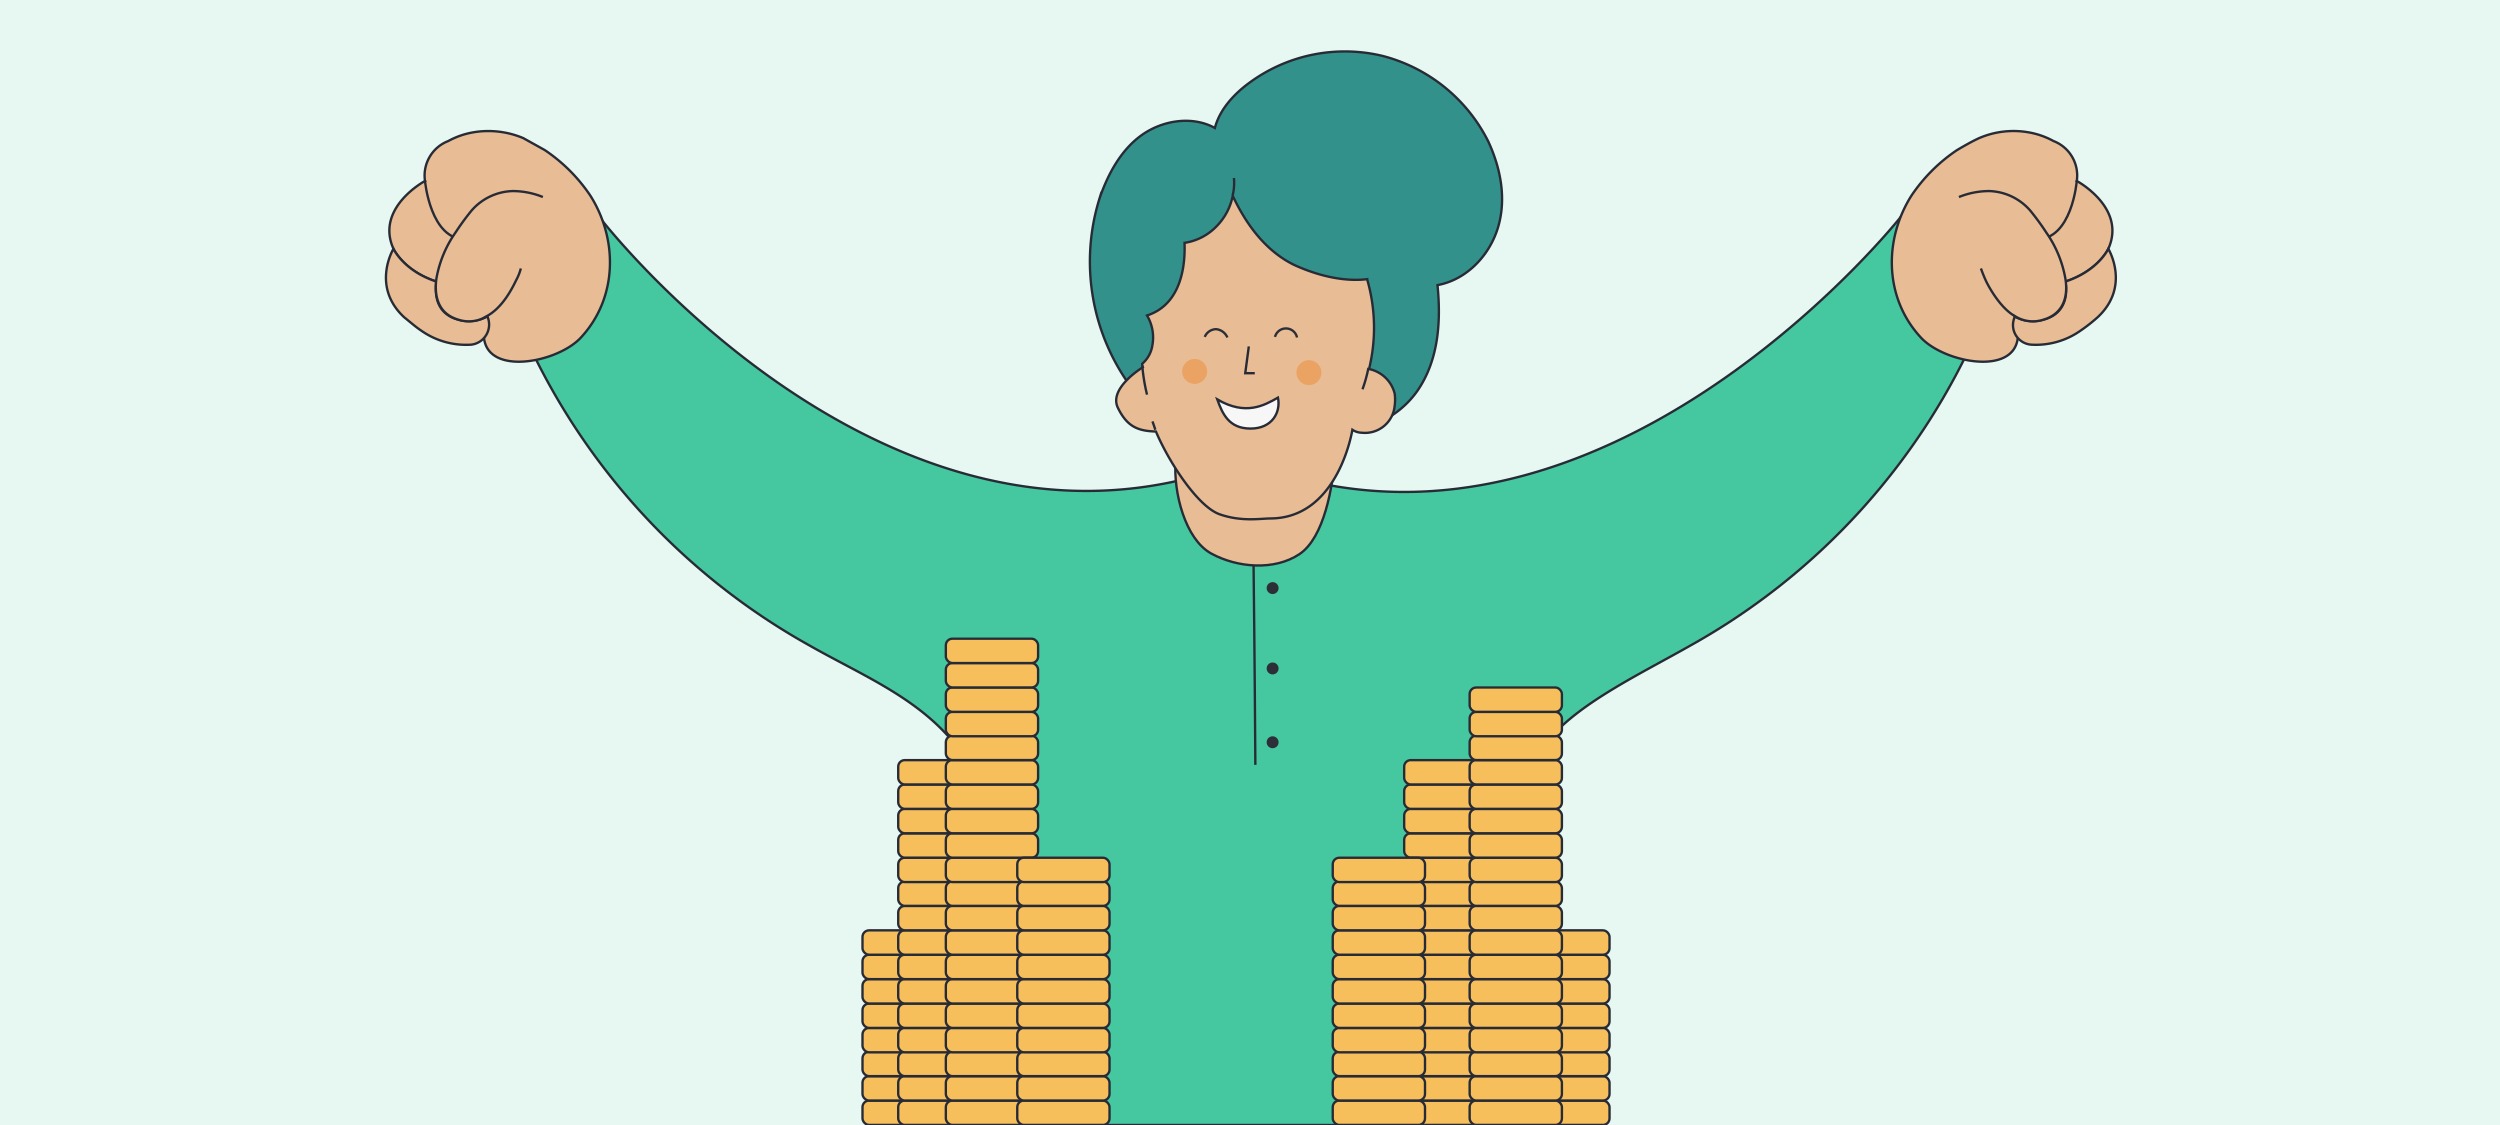 <svg id="Capa_1" data-name="Capa 1" xmlns="http://www.w3.org/2000/svg" viewBox="0 0 420 189"><defs><style>.cls-1{fill:#e7f8f2;}.cls-2{fill:#33918b;}.cls-2,.cls-3,.cls-4,.cls-5,.cls-6,.cls-8{stroke:#272b36;}.cls-10,.cls-2,.cls-3,.cls-4,.cls-5,.cls-6,.cls-8{stroke-miterlimit:10;stroke-width:0.4px;}.cls-3{fill:#f7bf5c;}.cls-4{fill:#45c8a0;}.cls-5{fill:#e8bc95;}.cls-10,.cls-6{fill:none;}.cls-7{fill:#2c2f38;}.cls-8{fill:#f7f7f7;}.cls-9{fill:#eaa363;}.cls-10{stroke:#2c2f38;}</style></defs><rect class="cls-1" width="420" height="189" transform="translate(420 189) rotate(-180)"/><path class="cls-2" d="M222.6,71.4c5.6,2.2,12.3-.9,15.7-6s3.8-11.5,3.2-17.5c4.9-.9,8.8-5,10.2-9.8s.4-9.9-1.7-14.4A27.6,27.6,0,0,0,232.3,9.4a27.1,27.1,0,0,0-22.4,4.5c-2.6,1.9-5,4.5-5.8,7.6-3.8-2.1-8.8-1.3-12.3,1.2s-5.7,6.6-7.1,10.7a35.6,35.6,0,0,0,5.9,32.4Z"/><rect class="cls-3" x="144.9" y="184.9" width="15.5" height="4.09" rx="1.1"/><rect class="cls-3" x="144.9" y="180.8" width="15.5" height="4.09" rx="1.1"/><rect class="cls-3" x="144.9" y="176.7" width="15.5" height="4.09" rx="1.1"/><rect class="cls-3" x="144.9" y="172.7" width="15.5" height="4.09" rx="1.1"/><rect class="cls-3" x="144.9" y="168.6" width="15.5" height="4.09" rx="1.1"/><rect class="cls-3" x="144.9" y="164.5" width="15.5" height="4.09" rx="1.1"/><rect class="cls-3" x="144.9" y="160.4" width="15.5" height="4.09" rx="1.1"/><rect class="cls-3" x="144.9" y="156.3" width="15.5" height="4.09" rx="1.1"/><path class="cls-4" d="M319.2,36.6S274,93.5,219.9,80.8L210,91.3,198.6,80.6c-54.1,12.8-97.8-44-97.8-44L87.4,54.7a112.7,112.7,0,0,0,48.7,53.8c8.1,4.6,17.1,8.3,23.3,15.3s9.1,65.2,9.1,65.2h83s3.8-59.2,9.1-65.2,15.2-10.7,23.3-15.3a112.7,112.7,0,0,0,48.7-53.8Z"/><path class="cls-5" d="M97.6,56.7c-4.4,4.8-19.3,7.2-15.8-3.5.5-1.5-2.9,1-4.8.5s-4.1-3.3-3.7-6.4c-5.5-1.8-7.2-5.5-7.2-5.5-3.1-6.9,5.3-11.4,5.3-11.4a6.2,6.2,0,0,1,3.9-6.7,13.5,13.5,0,0,1,4.4-1.5,15.1,15.1,0,0,1,8.2,1l3.6,2a28,28,0,0,1,7.7,7.7C103.8,40.2,103.8,50,97.6,56.7Z"/><path class="cls-6" d="M81.8,53.2a2.4,2.4,0,0,0-.6-.9"/><path class="cls-6" d="M74.5,47.6l-1.2-.3"/><path class="cls-6" d="M71.4,30.4s.9,10,6.9,9.8"/><path class="cls-7" d="M213.8,99.8a1,1,0,0,0,0-2,1,1,0,0,0,0,2Z"/><path class="cls-7" d="M213.8,113.3a1,1,0,0,0,0-2,1,1,0,0,0,0,2Z"/><path class="cls-7" d="M213.8,125.7a1,1,0,0,0,0-2,1,1,0,0,0,0,2Z"/><path class="cls-6" d="M210.6,95s.2,16.7.3,33.5"/><path class="cls-5" d="M224.3,76.7c-.4,5-1.8,13.6-6,16.4s-10.4,2.3-14.8-.1-6.4-10.3-6-15.6l5.2-.7,15.2,1Z"/><path class="cls-5" d="M234.3,68.2a5,5,0,0,1-5.5,4.5,3,3,0,0,1-1.6-.5S224.9,87,213.5,87.1c-1.7,0-4.9.6-8.6-.7s-8.6-8.9-10.7-13.9c-2.9-.1-4.8-.7-6.4-4s4.2-6.8,4.2-6.8a1.3,1.3,0,0,1-.1-.6h0a5,5,0,0,0,1.7-3.1,7.2,7.2,0,0,0-.9-5c5-1.6,6.5-6.9,6.3-12.2a9.4,9.4,0,0,0,5.4-2.8,10.1,10.1,0,0,0,2.7-5.1h0c1.7,3.6,4.8,8.9,10.3,11.6,3.7,1.7,8.2,2.9,12.3,2.4V47a29.2,29.2,0,0,1,.3,15,5.6,5.6,0,0,1,4.3,4.1A7.4,7.4,0,0,1,234.3,68.2Z"/><path class="cls-8" d="M204.5,67.1c.9,2.5,2,4.9,5.6,4.9s5.1-2.7,4.6-5.2C212.4,68.1,209.3,69.9,204.5,67.1Z"/><path class="cls-6" d="M209.8,58.2l-.6,4.5h1.6"/><path class="cls-6" d="M191.9,61.4a31.4,31.4,0,0,0,.8,4.9"/><path class="cls-6" d="M228.9,65.4a24.2,24.2,0,0,0,1-3.6"/><path class="cls-6" d="M194.1,72.2c-.2-.5-.3-1-.5-1.4"/><circle class="cls-9" cx="200.7" cy="62.4" r="2.1"/><circle class="cls-9" cx="219.9" cy="62.6" r="2.1"/><path class="cls-10" d="M202.4,56.6a2.1,2.1,0,0,1,1.9-1.3,2.3,2.3,0,0,1,1.9,1.4"/><path class="cls-10" d="M214.2,56.6a1.9,1.9,0,0,1,3.7.1"/><path class="cls-6" d="M207.3,29.9a9.3,9.3,0,0,1-.2,2.9"/><rect class="cls-3" x="150.9" y="184.9" width="15.5" height="4.09" rx="1.1"/><rect class="cls-3" x="150.9" y="180.8" width="15.5" height="4.09" rx="1.1"/><rect class="cls-3" x="150.9" y="176.7" width="15.5" height="4.09" rx="1.1"/><rect class="cls-3" x="150.9" y="172.7" width="15.5" height="4.09" rx="1.1"/><rect class="cls-3" x="150.9" y="168.6" width="15.5" height="4.09" rx="1.1"/><rect class="cls-3" x="150.9" y="164.5" width="15.5" height="4.09" rx="1.1"/><rect class="cls-3" x="150.9" y="160.4" width="15.5" height="4.09" rx="1.1"/><rect class="cls-3" x="150.9" y="156.3" width="15.5" height="4.09" rx="1.1"/><rect class="cls-3" x="150.9" y="152.2" width="15.5" height="4.09" rx="1.1"/><rect class="cls-3" x="150.9" y="148.1" width="15.5" height="4.09" rx="1.1"/><rect class="cls-3" x="150.9" y="144.1" width="15.5" height="4.09" rx="1.1"/><rect class="cls-3" x="150.9" y="140" width="15.5" height="4.09" rx="1.1"/><rect class="cls-3" x="150.9" y="135.9" width="15.5" height="4.09" rx="1.1"/><rect class="cls-3" x="150.9" y="131.8" width="15.5" height="4.09" rx="1.1"/><rect class="cls-3" x="150.9" y="127.7" width="15.5" height="4.09" rx="1.1"/><rect class="cls-3" x="158.9" y="184.9" width="15.5" height="4.09" rx="1.1"/><rect class="cls-3" x="158.9" y="180.8" width="15.5" height="4.09" rx="1.1"/><rect class="cls-3" x="158.9" y="176.7" width="15.5" height="4.09" rx="1.1"/><rect class="cls-3" x="158.9" y="172.7" width="15.5" height="4.09" rx="1.1"/><rect class="cls-3" x="158.9" y="168.6" width="15.5" height="4.09" rx="1.1"/><rect class="cls-3" x="158.9" y="164.5" width="15.5" height="4.09" rx="1.1"/><rect class="cls-3" x="158.9" y="160.4" width="15.5" height="4.09" rx="1.1"/><rect class="cls-3" x="158.9" y="156.3" width="15.5" height="4.09" rx="1.1"/><rect class="cls-3" x="158.9" y="152.2" width="15.5" height="4.09" rx="1.1"/><rect class="cls-3" x="158.9" y="148.1" width="15.5" height="4.09" rx="1.1"/><rect class="cls-3" x="158.9" y="144.1" width="15.5" height="4.09" rx="1.1"/><rect class="cls-3" x="158.9" y="140" width="15.5" height="4.09" rx="1.1"/><rect class="cls-3" x="158.9" y="135.9" width="15.5" height="4.09" rx="1.1"/><rect class="cls-3" x="158.9" y="131.8" width="15.5" height="4.09" rx="1.1"/><rect class="cls-3" x="158.9" y="127.7" width="15.5" height="4.09" rx="1.1"/><rect class="cls-3" x="158.9" y="123.6" width="15.5" height="4.09" rx="1.1"/><rect class="cls-3" x="158.9" y="119.6" width="15.5" height="4.09" rx="1.1"/><rect class="cls-3" x="158.9" y="115.5" width="15.5" height="4.09" rx="1.1"/><rect class="cls-3" x="158.9" y="111.4" width="15.5" height="4.09" rx="1.1"/><rect class="cls-3" x="158.9" y="107.3" width="15.5" height="4.09" rx="1.1"/><rect class="cls-3" x="170.9" y="184.9" width="15.5" height="4.09" rx="1.1"/><rect class="cls-3" x="170.9" y="180.8" width="15.5" height="4.09" rx="1.1"/><rect class="cls-3" x="170.9" y="176.7" width="15.5" height="4.09" rx="1.1"/><rect class="cls-3" x="170.9" y="172.7" width="15.5" height="4.09" rx="1.1"/><rect class="cls-3" x="170.9" y="168.6" width="15.5" height="4.09" rx="1.1"/><rect class="cls-3" x="170.9" y="164.5" width="15.5" height="4.09" rx="1.1"/><rect class="cls-3" x="170.9" y="160.4" width="15.5" height="4.09" rx="1.1"/><rect class="cls-3" x="170.9" y="156.3" width="15.5" height="4.09" rx="1.1"/><rect class="cls-3" x="170.9" y="152.2" width="15.5" height="4.09" rx="1.1"/><rect class="cls-3" x="170.9" y="148.1" width="15.5" height="4.09" rx="1.1"/><rect class="cls-3" x="170.9" y="144.1" width="15.5" height="4.09" rx="1.1"/><rect class="cls-3" x="254.9" y="184.9" width="15.5" height="4.09" rx="1.1"/><rect class="cls-3" x="254.9" y="180.8" width="15.5" height="4.09" rx="1.1"/><rect class="cls-3" x="254.9" y="176.7" width="15.5" height="4.09" rx="1.1"/><rect class="cls-3" x="254.9" y="172.7" width="15.5" height="4.09" rx="1.1"/><rect class="cls-3" x="254.9" y="168.6" width="15.5" height="4.09" rx="1.1"/><rect class="cls-3" x="254.9" y="164.5" width="15.5" height="4.09" rx="1.1"/><rect class="cls-3" x="254.9" y="160.4" width="15.5" height="4.09" rx="1.1"/><rect class="cls-3" x="254.9" y="156.3" width="15.5" height="4.09" rx="1.1"/><rect class="cls-3" x="235.9" y="184.9" width="15.5" height="4.09" rx="1.1"/><rect class="cls-3" x="235.9" y="180.8" width="15.5" height="4.09" rx="1.1"/><rect class="cls-3" x="235.9" y="176.7" width="15.5" height="4.09" rx="1.1"/><rect class="cls-3" x="235.9" y="172.7" width="15.5" height="4.09" rx="1.1"/><rect class="cls-3" x="235.9" y="168.6" width="15.5" height="4.09" rx="1.1"/><rect class="cls-3" x="235.9" y="164.5" width="15.5" height="4.09" rx="1.1"/><rect class="cls-3" x="235.9" y="160.4" width="15.5" height="4.09" rx="1.1"/><rect class="cls-3" x="235.9" y="156.3" width="15.5" height="4.09" rx="1.1"/><rect class="cls-3" x="235.9" y="152.2" width="15.5" height="4.09" rx="1.1"/><rect class="cls-3" x="235.9" y="148.1" width="15.5" height="4.09" rx="1.1"/><rect class="cls-3" x="235.9" y="144.1" width="15.5" height="4.09" rx="1.1"/><rect class="cls-3" x="235.9" y="140" width="15.5" height="4.09" rx="1.1"/><rect class="cls-3" x="235.9" y="135.9" width="15.5" height="4.09" rx="1.1"/><rect class="cls-3" x="235.9" y="131.8" width="15.5" height="4.09" rx="1.1"/><rect class="cls-3" x="235.9" y="127.7" width="15.5" height="4.09" rx="1.1"/><rect class="cls-3" x="246.9" y="184.9" width="15.5" height="4.09" rx="1.1"/><rect class="cls-3" x="246.9" y="180.8" width="15.5" height="4.09" rx="1.1"/><rect class="cls-3" x="246.9" y="176.7" width="15.5" height="4.09" rx="1.1"/><rect class="cls-3" x="246.9" y="172.7" width="15.5" height="4.09" rx="1.1"/><rect class="cls-3" x="246.9" y="168.6" width="15.5" height="4.09" rx="1.1"/><rect class="cls-3" x="246.9" y="164.5" width="15.5" height="4.09" rx="1.1"/><rect class="cls-3" x="246.9" y="160.4" width="15.5" height="4.09" rx="1.1"/><rect class="cls-3" x="246.9" y="156.3" width="15.5" height="4.09" rx="1.1"/><rect class="cls-3" x="246.9" y="152.2" width="15.5" height="4.09" rx="1.1"/><rect class="cls-3" x="246.9" y="148.1" width="15.5" height="4.09" rx="1.1"/><rect class="cls-3" x="246.9" y="144.1" width="15.5" height="4.09" rx="1.1"/><rect class="cls-3" x="246.9" y="140" width="15.5" height="4.09" rx="1.1"/><rect class="cls-3" x="246.9" y="135.9" width="15.5" height="4.09" rx="1.1"/><rect class="cls-3" x="246.9" y="131.8" width="15.5" height="4.09" rx="1.1"/><rect class="cls-3" x="246.9" y="127.7" width="15.5" height="4.09" rx="1.1"/><rect class="cls-3" x="246.9" y="123.6" width="15.5" height="4.09" rx="1.1"/><rect class="cls-3" x="246.9" y="119.6" width="15.5" height="4.09" rx="1.1"/><rect class="cls-3" x="246.9" y="115.5" width="15.5" height="4.09" rx="1.1"/><rect class="cls-3" x="223.9" y="184.9" width="15.5" height="4.09" rx="1.1"/><rect class="cls-3" x="223.9" y="180.8" width="15.5" height="4.09" rx="1.1"/><rect class="cls-3" x="223.9" y="176.7" width="15.5" height="4.09" rx="1.1"/><rect class="cls-3" x="223.9" y="172.7" width="15.5" height="4.09" rx="1.1"/><rect class="cls-3" x="223.9" y="168.6" width="15.5" height="4.09" rx="1.1"/><rect class="cls-3" x="223.9" y="164.5" width="15.5" height="4.09" rx="1.1"/><rect class="cls-3" x="223.9" y="160.4" width="15.5" height="4.09" rx="1.1"/><rect class="cls-3" x="223.9" y="156.3" width="15.5" height="4.09" rx="1.1"/><rect class="cls-3" x="223.9" y="152.2" width="15.5" height="4.09" rx="1.1"/><rect class="cls-3" x="223.9" y="148.1" width="15.5" height="4.09" rx="1.1"/><rect class="cls-3" x="223.9" y="144.1" width="15.5" height="4.09" rx="1.1"/><path class="cls-5" d="M81.9,53.2a3.4,3.4,0,0,1-2.7,4.7,13.1,13.1,0,0,1-8.5-2.4c-.9-.6-1.8-1.4-2.8-2.2-5.6-5.2-1.8-11.5-1.8-11.5s1.7,3.7,7.2,5.5c-.4,3.1.6,5.6,3.7,6.4a6.4,6.4,0,0,0,4.8-.5Z"/><path class="cls-5" d="M87.5,45.1a8.5,8.5,0,0,1-.8,2c-.9,1.9-2.5,4.7-4.9,6a5.6,5.6,0,0,1-4.8.6c-3.1-.9-4.1-3.5-3.7-6.8a19.3,19.3,0,0,1,3.2-7.8,43.3,43.3,0,0,1,2.7-3.7,9.5,9.5,0,0,1,7-3.3,13.5,13.5,0,0,1,5,1"/><path class="cls-5" d="M322.7,56.7c4.4,4.8,19.3,7.2,15.8-3.5-.5-1.5,2.9,1,4.8.5s4.2-3.3,3.7-6.4c5.5-1.8,7.2-5.5,7.2-5.5,3.1-6.9-5.3-11.4-5.3-11.4a6.2,6.2,0,0,0-3.9-6.7,13.5,13.5,0,0,0-4.4-1.5,14.6,14.6,0,0,0-8.1,1c-1.3.6-2.5,1.3-3.7,2a28,28,0,0,0-7.7,7.7C316.5,40.2,316.5,50,322.7,56.7Z"/><path class="cls-6" d="M345.8,47.6l1.2-.3"/><path class="cls-6" d="M348.9,30.4s-.8,10-6.9,9.8"/><path class="cls-5" d="M338.5,53.2a3.3,3.3,0,0,0,2.7,4.7,13,13,0,0,0,8.4-2.4,26.9,26.9,0,0,0,2.8-2.2c5.6-5.2,1.8-11.5,1.8-11.5s-1.7,3.7-7.2,5.5c.5,3.1-.6,5.6-3.7,6.4a6.4,6.4,0,0,1-4.8-.5Z"/><path class="cls-5" d="M332.8,45.1s.3.9.8,2,2.5,4.7,4.9,6a5.6,5.6,0,0,0,4.8.6c3.1-.9,4.2-3.5,3.7-6.8a19.3,19.3,0,0,0-3.2-7.8,43.3,43.3,0,0,0-2.7-3.7,9.5,9.5,0,0,0-6.9-3.3,13.6,13.6,0,0,0-5.1,1"/></svg>
